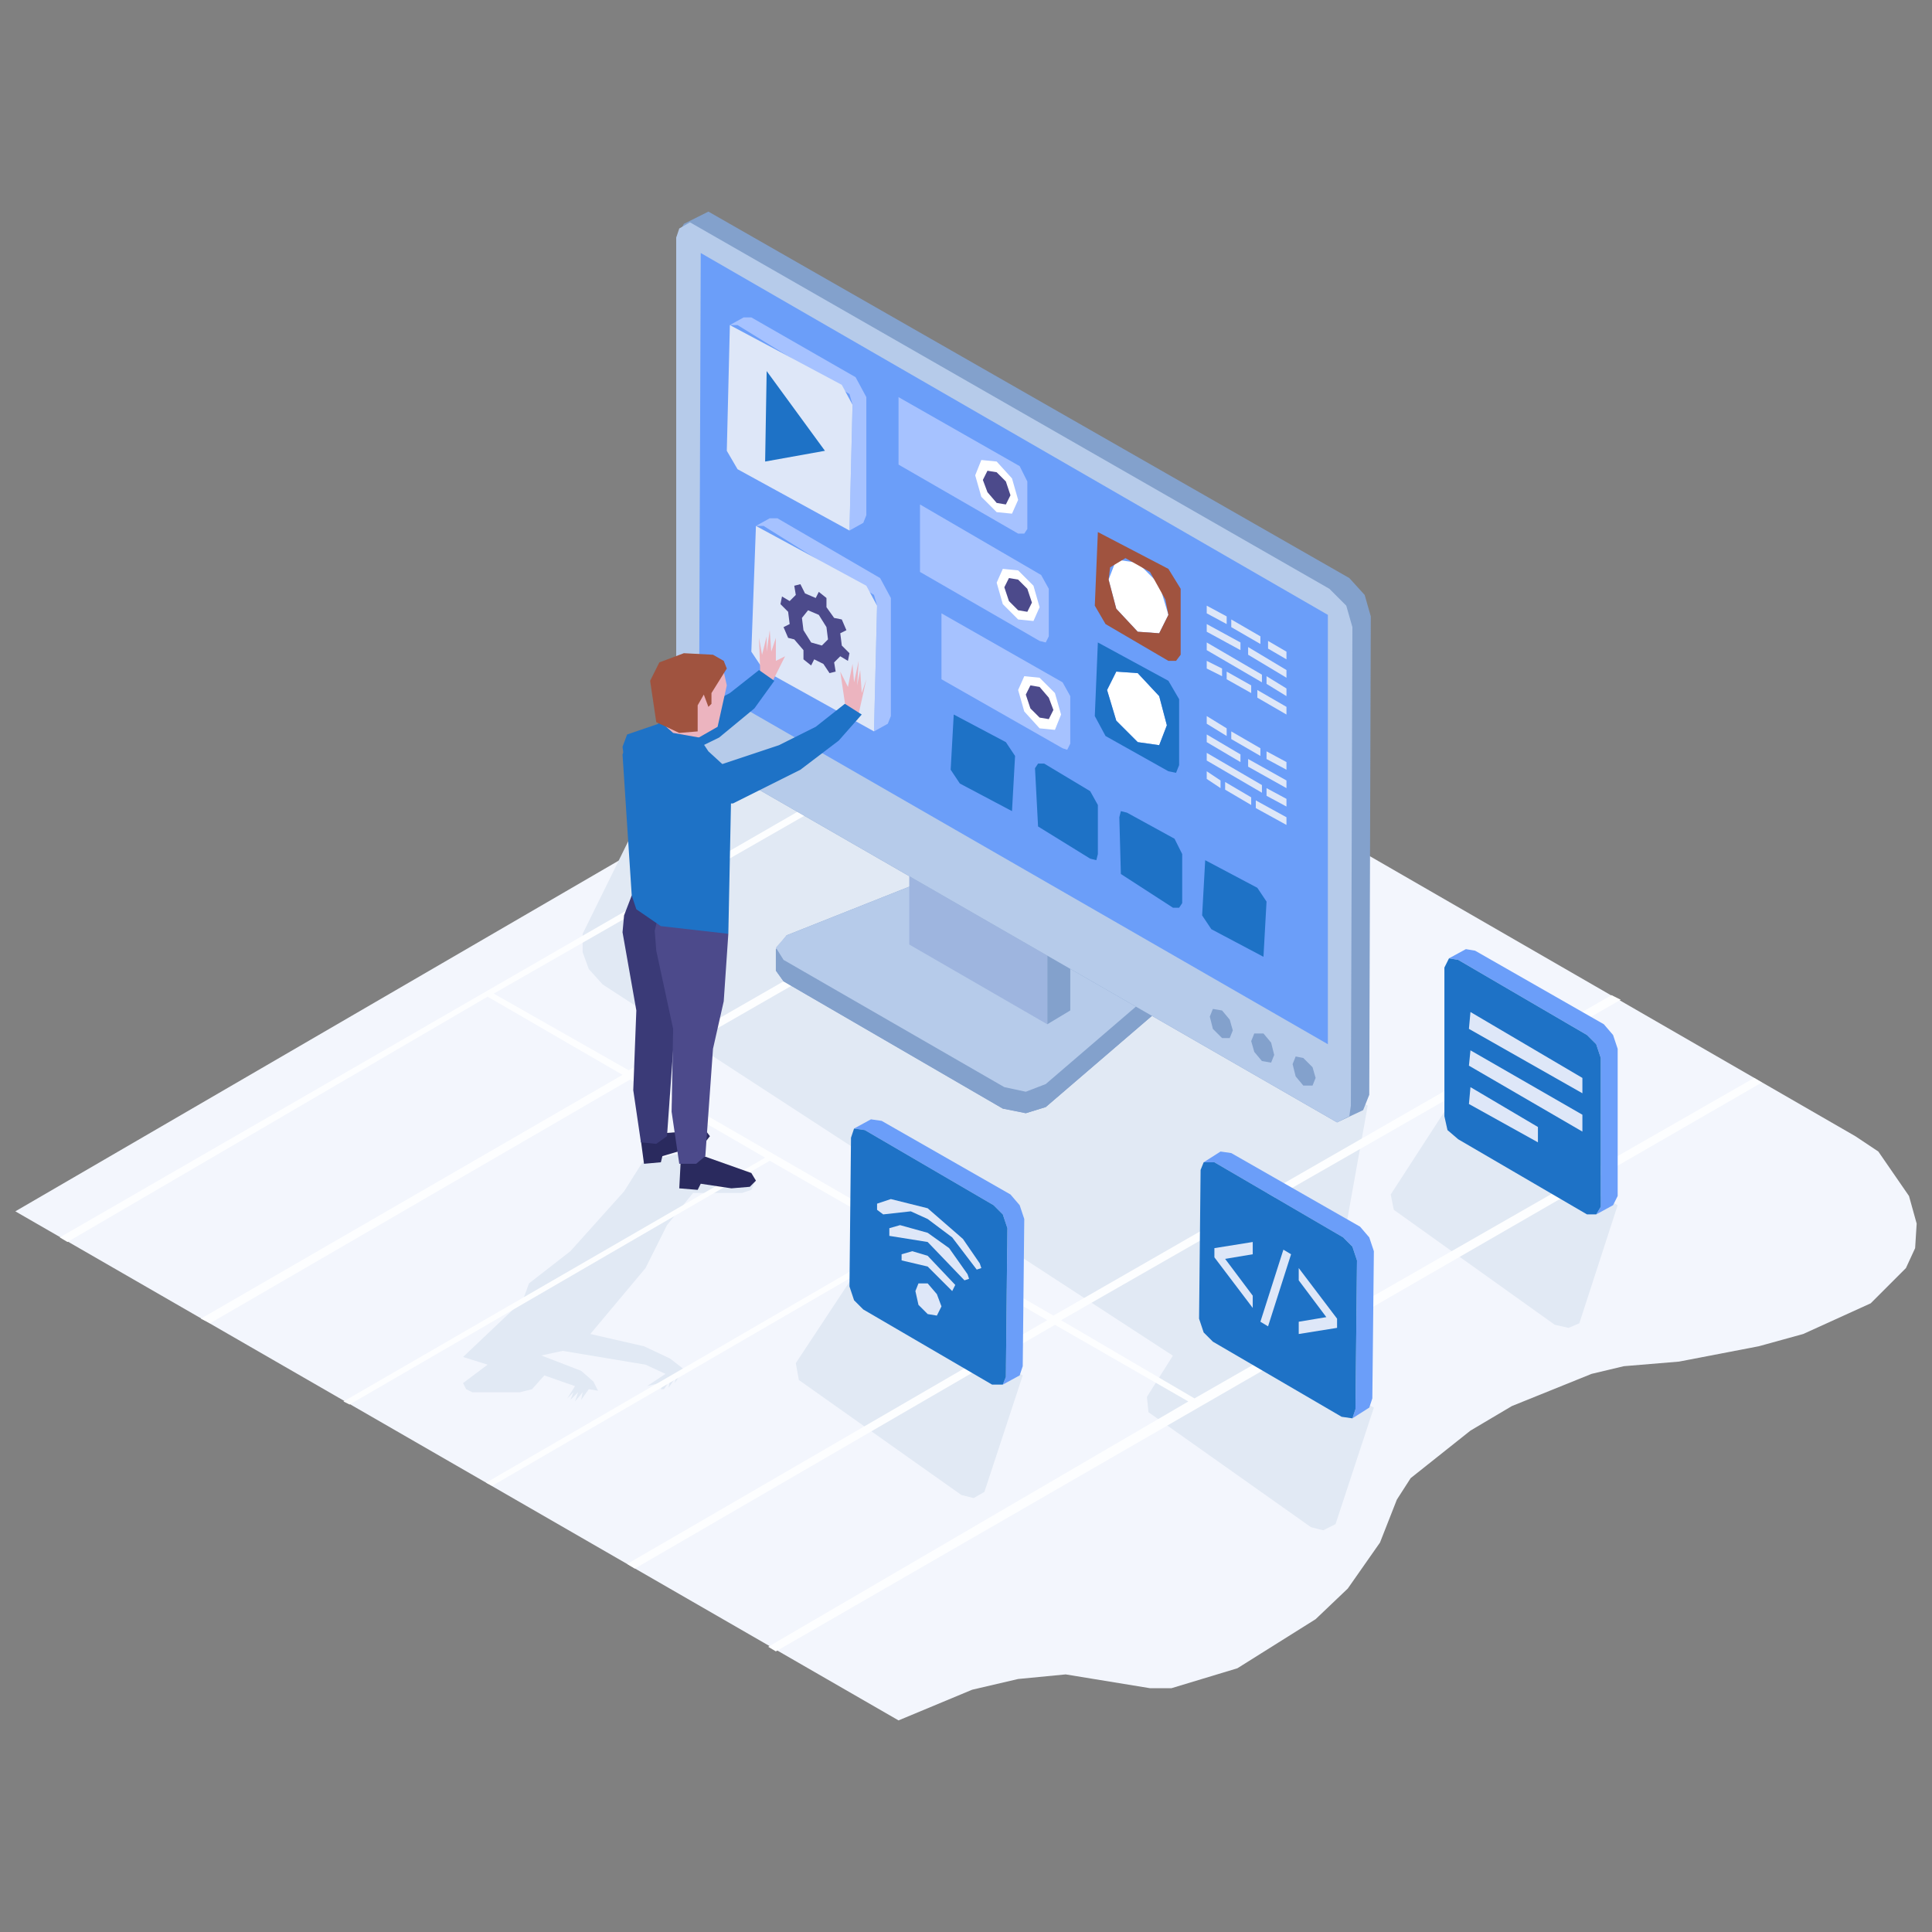 <?xml version="1.0" standalone="no"?><!DOCTYPE svg PUBLIC "-//W3C//DTD SVG 1.1//EN" "http://www.w3.org/Graphics/SVG/1.1/DTD/svg11.dtd"><svg height="126" node-id="1" sillyvg="true" template-height="126" template-width="126" version="1.1" viewBox="0 0 126 126" width="126" xmlns="http://www.w3.org/2000/svg" xmlns:xlink="http://www.w3.org/1999/xlink"><rect x="0" y="0" width="126" height="126" fill="#808080" stroke="none"/><defs node-id="208"></defs><g node-id="731"><g node-id="732"><path d="M 124.50 78.00 L 122.50 75.10 L 121.00 74.10 L 65.00 41.80 L 1.00 79.00 L 58.60 112.20 L 63.40 110.20 L 66.40 109.50 L 69.50 109.20 L 75.00 110.10 L 76.40 110.10 L 80.70 108.80 L 85.80 105.60 L 87.90 103.60 L 90.00 100.60 L 91.10 97.80 L 92.00 96.40 L 95.90 93.30 L 98.60 91.70 L 103.80 89.60 L 105.90 89.10 L 109.50 88.80 L 114.70 87.80 L 117.60 87.00 L 122.00 85.00 L 124.30 82.70 L 124.90 81.40 L 125.00 79.80 L 124.50 78.00 Z" fill="#f3f6fd" fill-rule="nonzero" group-id="1,2" node-id="216" stroke="none" target-height="70.4" target-width="124" target-x="1" target-y="41.8"></path><g node-id="737"><path d="M 44.40 47.90 L 38.00 60.90 L 38.00 62.10 L 38.40 63.20 L 39.30 64.20 L 82.00 92.00 L 83.90 92.40 L 85.70 91.60 L 89.20 72.10 L 44.40 47.90 Z" fill="#e1e9f4" fill-rule="nonzero" group-id="1,2,7" node-id="220" stroke="none" target-height="44.5" target-width="51.2" target-x="38" target-y="47.9"></path><path d="M 94.20 72.50 L 90.70 77.90 L 90.90 78.90 L 101.40 86.40 L 102.30 86.60 L 103.00 86.30 L 105.50 78.60 L 94.20 72.50 Z" fill="#e1e9f4" fill-rule="nonzero" group-id="1,2,7" node-id="222" stroke="none" target-height="14.1" target-width="14.8" target-x="90.7" target-y="72.5"></path><path d="M 78.20 85.70 L 74.80 91.10 L 74.90 92.10 L 85.50 99.60 L 86.30 99.80 L 87.10 99.40 L 89.60 91.80 L 78.20 85.70 Z" fill="#e1e9f4" fill-rule="nonzero" group-id="1,2,7" node-id="224" stroke="none" target-height="14.1" target-width="14.8" target-x="74.8" target-y="85.7"></path><path d="M 49.30 76.90 L 45.60 77.10 L 45.30 75.00 L 41.90 75.80 L 40.70 77.70 L 37.20 81.60 L 34.50 83.70 L 34.10 84.80 L 30.20 88.50 L 31.80 89.00 L 30.20 90.20 L 30.40 90.60 L 30.80 90.80 L 33.90 90.80 L 34.70 90.60 L 35.50 89.70 L 37.50 90.40 L 37.00 91.20 L 37.40 90.80 L 37.20 91.30 L 37.70 90.80 L 37.50 91.40 L 38.00 90.80 L 37.90 91.30 L 38.40 90.60 L 39.00 90.70 L 38.70 90.10 L 37.90 89.40 L 35.30 88.40 L 36.70 88.10 L 42.10 89.00 L 43.40 89.60 L 42.20 90.40 L 43.00 90.20 L 42.90 90.60 L 43.30 90.10 L 43.10 90.60 L 43.30 90.60 L 43.70 90.00 L 43.60 90.50 L 44.10 89.80 L 44.00 90.20 L 44.60 89.30 L 43.70 88.60 L 42.00 87.80 L 38.50 87.00 L 42.10 82.70 L 43.50 79.90 L 45.20 77.80 L 48.40 77.80 L 49.00 77.60 L 49.30 76.90 Z" fill="#e1e9f4" fill-rule="nonzero" group-id="1,2,7" node-id="226" stroke="none" target-height="16.4" target-width="19.1" target-x="30.2" target-y="75"></path><path d="M 55.40 83.60 L 51.90 88.90 L 52.10 90.00 L 62.70 97.50 L 63.50 97.70 L 64.20 97.30 L 66.70 89.70 L 55.40 83.60 Z" fill="#e1e9f4" fill-rule="nonzero" group-id="1,2,7" node-id="228" stroke="none" target-height="14.1" target-width="14.8" target-x="51.9" target-y="83.6"></path></g><path d="M 114.40 70.30 L 77.90 91.20 L 69.20 86.10 L 105.70 65.20 L 105.10 64.90 L 68.70 85.80 L 41.50 70.10 L 77.90 49.20 L 77.40 48.90 L 41.00 69.80 L 32.20 64.80 L 68.70 43.90 L 68.20 43.60 L 3.90 80.70 L 4.40 81.00 L 31.80 65.00 L 40.60 70.10 L 13.10 86.00 L 13.70 86.30 L 41.10 70.40 L 49.90 75.50 L 22.40 91.40 L 22.80 91.60 L 50.20 75.70 L 59.10 80.80 L 31.70 96.70 L 32.10 96.90 L 59.50 81.00 L 68.30 86.10 L 40.90 102.00 L 41.40 102.30 L 68.80 86.40 L 77.50 91.40 L 50.10 107.40 L 50.60 107.70 L 114.90 70.60 Z" fill="#fdfeff" fill-rule="nonzero" group-id="1,2,8" node-id="233" stroke="none" target-height="64.1" target-width="111" target-x="3.9" target-y="43.6"></path></g><g node-id="733"><g node-id="739"><g node-id="757"><g node-id="803"><g node-id="824"><path d="M 77.00 62.90 L 77.00 64.30 L 76.70 64.90 L 68.20 72.20 L 66.90 72.60 L 65.40 72.30 L 51.10 64.00 L 50.60 63.30 L 50.60 61.90 L 51.30 61.00 L 63.90 56.00 L 65.10 55.80 L 66.10 56.10 L 76.50 62.10 L 77.00 62.90 Z" fill="#83a1cc" fill-rule="nonzero" group-id="1,3,9,27,73,94" node-id="247" stroke="none" target-height="16.8" target-width="26.4" target-x="50.6" target-y="55.8"></path></g></g></g><g node-id="758"><g node-id="804"><g node-id="825"><path d="M 77.00 62.90 L 77.00 64.30 L 76.70 64.90 L 68.20 72.20 L 66.90 72.60 L 65.40 72.30 L 51.10 64.00 L 50.60 63.30 L 50.60 61.90 L 51.10 62.60 L 65.50 70.90 L 66.90 71.20 L 68.20 70.70 L 76.70 63.40 L 77.00 62.90 Z" fill="#83a1cc" fill-rule="nonzero" group-id="1,3,9,28,74,95" node-id="258" stroke="none" target-height="10.7" target-width="26.4" target-x="50.6" target-y="61.9"></path></g><path d="M 76.50 62.10 L 77.00 62.60 L 76.70 63.40 L 68.20 70.70 L 66.90 71.20 L 65.50 70.90 L 51.10 62.60 L 50.60 61.80 L 51.30 61.00 L 63.90 56.00 L 65.10 55.80 L 66.20 56.10 L 76.50 62.10 Z" fill="#b6cbea" fill-rule="nonzero" group-id="1,3,9,28,74,96" node-id="263" stroke="none" target-height="15.4" target-width="26.4" target-x="50.6" target-y="55.8"></path></g></g></g><g node-id="740"><g node-id="759"><g node-id="805"><path d="M 69.80 49.70 L 69.80 65.90 L 68.30 66.80 L 68.30 50.60 Z" fill="#83a1cc" fill-rule="nonzero" group-id="1,3,10,29,75" node-id="275" stroke="none" target-height="17.1" target-width="1.5" target-x="68.3" target-y="49.7"></path></g><g node-id="806"><path d="M 68.30 50.60 L 68.30 66.80 L 59.30 61.60 L 59.30 45.40 Z" fill="#9eb5df" fill-rule="nonzero" group-id="1,3,10,29,76" node-id="280" stroke="none" target-height="21.4" target-width="9" target-x="59.3" target-y="45.4"></path></g><path d="M 69.00 49.40 L 67.50 50.30 L 58.60 45.10 L 60.10 44.30 Z" fill="#f9d5b4" fill-rule="nonzero" group-id="1,3,10,29,77" node-id="285" stroke="none" target-height="6" target-width="10.4" target-x="58.6" target-y="44.3"></path></g></g><g node-id="741"><g node-id="760"><g node-id="808"><g node-id="827"><g node-id="833"><g node-id="836"><path d="M 89.40 40.20 L 89.30 71.40 L 88.90 72.40 L 87.20 73.20 L 45.50 49.20 L 44.50 48.20 L 44.10 46.70 L 44.10 15.50 L 44.60 14.60 L 46.20 13.80 L 88.00 37.70 L 89.00 38.80 L 89.40 40.20 Z" fill="#83a1cc" fill-rule="nonzero" group-id="1,3,11,30,78,97,103,106" node-id="302" stroke="none" target-height="59.4" target-width="45.3" target-x="44.1" target-y="13.8"></path></g><g node-id="837"><path d="M 88.20 40.90 L 88.10 72.10 L 88.00 72.80 L 87.20 73.20 L 45.50 49.20 L 44.50 48.10 L 44.10 46.70 L 44.10 15.50 L 44.30 14.90 L 45.00 14.50 L 86.70 38.40 L 87.80 39.50 L 88.20 40.90 Z" fill="#b6cbea" fill-rule="nonzero" group-id="1,3,11,30,78,97,103,107" node-id="307" stroke="none" target-height="58.7" target-width="44.1" target-x="44.1" target-y="14.5"></path><g node-id="840"><path d="M 85.00 69.00 L 84.50 68.90 L 84.30 69.40 L 84.50 70.20 L 85.00 70.80 L 85.60 70.80 L 85.80 70.30 L 85.60 69.60 L 85.00 69.00 Z" fill="#83a1cc" fill-rule="nonzero" group-id="1,3,11,30,78,97,103,107,110" node-id="311" stroke="none" target-height="1.9" target-width="1.5" target-x="84.3" target-y="68.9"></path><path d="M 82.40 67.40 L 81.80 67.40 L 81.60 67.90 L 81.80 68.60 L 82.30 69.20 L 82.90 69.30 L 83.10 68.80 L 82.90 68.00 L 82.40 67.40 Z" fill="#83a1cc" fill-rule="nonzero" group-id="1,3,11,30,78,97,103,107,110" node-id="313" stroke="none" target-height="1.9" target-width="1.5" target-x="81.6" target-y="67.4"></path><path d="M 79.70 65.90 L 79.10 65.80 L 78.90 66.30 L 79.10 67.10 L 79.70 67.70 L 80.20 67.70 L 80.40 67.20 L 80.20 66.50 L 79.70 65.90 Z" fill="#83a1cc" fill-rule="nonzero" group-id="1,3,11,30,78,97,103,107,110" node-id="315" stroke="none" target-height="1.9" target-width="1.5" target-x="78.9" target-y="65.8"></path></g><path d="M 45.70 16.50 L 45.60 44.50 L 86.60 68.10 L 86.60 40.10 Z" fill="#6b9ef9" fill-rule="nonzero" group-id="1,3,11,30,78,97,103,107" node-id="318" stroke="none" target-height="51.6" target-width="41" target-x="45.6" target-y="16.5"></path></g></g></g></g></g></g><g node-id="742"><g node-id="761"><path d="M 74.20 36.70 L 75.60 38.10 L 76.20 40.10 L 75.60 41.30 L 74.20 41.20 L 72.80 39.70 L 72.30 37.80 L 72.80 36.50 L 74.20 36.70 Z" fill="#ffffff" fill-rule="nonzero" group-id="1,3,12,31" node-id="330" stroke="none" target-height="4.8" target-width="3.9" target-x="72.3" target-y="36.5"></path></g><g node-id="762"><path d="M 74.20 43.90 L 75.60 45.40 L 76.10 47.30 L 75.60 48.60 L 74.20 48.40 L 72.80 47.00 L 72.20 45.00 L 72.80 43.80 L 74.20 43.90 Z" fill="#ffffff" fill-rule="nonzero" group-id="1,3,12,32" node-id="335" stroke="none" target-height="4.8" target-width="3.9" target-x="72.2" target-y="43.8"></path></g><g node-id="763"><path d="M 76.20 44.40 L 76.90 45.60 L 76.90 49.90 L 76.70 50.40 L 76.20 50.30 L 72.10 48.00 L 71.40 46.70 L 71.60 41.90 L 76.20 44.40 Z M 74.20 48.40 L 75.60 48.60 L 76.10 47.30 L 75.60 45.40 L 74.20 43.90 L 72.80 43.80 L 72.20 45.00 L 72.80 47.00 L 74.20 48.40" fill="#1e72c6" fill-rule="nonzero" group-id="1,3,12,33" node-id="340" stroke="none" target-height="8.5" target-width="5.5" target-x="71.4" target-y="41.9"></path></g><g node-id="764"><path d="M 76.20 37.10 L 77.00 38.40 L 77.00 42.70 L 76.70 43.10 L 76.20 43.10 L 72.10 40.70 L 71.40 39.50 L 71.60 34.70 L 76.20 37.10 Z M 74.20 41.20 L 75.60 41.30 L 76.20 40.10 L 76.00 39.10 L 75.00 37.30 L 73.40 36.40 L 72.40 37.00 L 72.30 37.80 L 72.80 39.70 L 74.20 41.20" fill="#a0533f" fill-rule="nonzero" group-id="1,3,12,34" node-id="345" stroke="none" target-height="8.4" target-width="5.6" target-x="71.4" target-y="34.7"></path></g><g node-id="765"><path d="M 69.80 45.40 L 69.80 48.50 L 69.60 48.90 L 69.30 48.80 L 61.40 44.30 L 61.40 40.00 L 69.30 44.50 L 69.80 45.40 Z" fill="#a6c2ff" fill-rule="nonzero" group-id="1,3,12,35" node-id="350" stroke="none" target-height="8.9" target-width="8.4" target-x="61.4" target-y="40"></path></g><g node-id="766"><path d="M 69.20 46.60 L 68.80 47.60 L 67.80 47.50 L 66.80 46.40 L 66.40 45.00 L 66.80 44.10 L 67.80 44.20 L 68.80 45.20 L 69.20 46.60 Z" fill="#ffffff" fill-rule="nonzero" group-id="1,3,12,36" node-id="355" stroke="none" target-height="3.5" target-width="2.8" target-x="66.4" target-y="44.1"></path></g><g node-id="767"><path d="M 67.80 44.80 L 68.40 45.50 L 68.70 46.30 L 68.40 46.90 L 67.80 46.80 L 67.20 46.20 L 66.90 45.30 L 67.20 44.70 L 67.80 44.80 Z" fill="#4c4a8b" fill-rule="nonzero" group-id="1,3,12,37" node-id="360" stroke="none" target-height="2.2" target-width="1.8" target-x="66.9" target-y="44.7"></path></g><g node-id="768"><path d="M 68.40 38.40 L 68.40 41.50 L 68.20 41.90 L 67.80 41.80 L 60.00 37.30 L 60.00 32.90 L 67.90 37.50 L 68.40 38.40 Z" fill="#a6c2ff" fill-rule="nonzero" group-id="1,3,12,38" node-id="365" stroke="none" target-height="9" target-width="8.4" target-x="60" target-y="32.9"></path></g><g node-id="769"><path d="M 67.80 39.60 L 67.40 40.50 L 66.40 40.40 L 65.40 39.40 L 65.00 38.00 L 65.40 37.10 L 66.40 37.20 L 67.40 38.20 L 67.80 39.60 Z" fill="#ffffff" fill-rule="nonzero" group-id="1,3,12,39" node-id="370" stroke="none" target-height="3.4" target-width="2.8" target-x="65" target-y="37.1"></path></g><g node-id="770"><path d="M 66.40 37.80 L 67.00 38.40 L 67.30 39.30 L 67.00 39.90 L 66.40 39.80 L 65.80 39.20 L 65.50 38.30 L 65.80 37.70 L 66.40 37.80 Z" fill="#4c4a8b" fill-rule="nonzero" group-id="1,3,12,40" node-id="375" stroke="none" target-height="2.2" target-width="1.8" target-x="65.5" target-y="37.7"></path></g><g node-id="771"><path d="M 67.00 31.40 L 67.00 34.50 L 66.80 34.80 L 66.40 34.80 L 58.60 30.30 L 58.60 25.90 L 66.50 30.40 L 67.00 31.40 Z" fill="#a6c2ff" fill-rule="nonzero" group-id="1,3,12,41" node-id="380" stroke="none" target-height="8.9" target-width="8.4" target-x="58.6" target-y="25.9"></path></g><g node-id="772"><path d="M 66.40 32.60 L 66.00 33.50 L 65.00 33.40 L 64.00 32.40 L 63.60 31.00 L 64.00 30.00 L 65.00 30.10 L 66.00 31.20 L 66.40 32.60 Z" fill="#ffffff" fill-rule="nonzero" group-id="1,3,12,42" node-id="385" stroke="none" target-height="3.5" target-width="2.8" target-x="63.6" target-y="30"></path></g><g node-id="773"><path d="M 65.00 30.80 L 65.60 31.40 L 65.90 32.30 L 65.60 32.90 L 65.00 32.80 L 64.40 32.10 L 64.10 31.30 L 64.40 30.70 L 65.00 30.80 Z" fill="#4c4a8b" fill-rule="nonzero" group-id="1,3,12,43" node-id="390" stroke="none" target-height="2.2" target-width="1.8" target-x="64.1" target-y="30.7"></path></g><g node-id="774"><path d="M 71.10 51.60 L 71.60 52.50 L 71.60 55.70 L 71.50 56.10 L 71.10 56.00 L 67.70 53.90 L 67.50 50.10 L 67.70 49.80 L 68.10 49.80 L 71.10 51.60 Z" fill="#1e72c6" fill-rule="nonzero" group-id="1,3,12,44" node-id="395" stroke="none" target-height="6.3" target-width="4.1" target-x="67.5" target-y="49.8"></path></g><g node-id="775"><path d="M 65.60 48.40 L 66.20 49.30 L 66.00 52.90 L 62.60 51.10 L 62.00 50.20 L 62.20 46.60 L 65.60 48.40 Z" fill="#1e72c6" fill-rule="nonzero" group-id="1,3,12,45" node-id="400" stroke="none" target-height="6.3" target-width="4.2" target-x="62" target-y="46.6"></path></g><g node-id="776"><path d="M 80.00 40.20 L 80.00 40.70 L 78.70 40.00 L 78.70 39.50 Z" fill="#dee7f8" fill-rule="nonzero" group-id="1,3,12,46" node-id="405" stroke="none" target-height="1.2" target-width="1.3" target-x="78.7" target-y="39.5"></path></g><g node-id="777"><path d="M 80.90 41.90 L 80.90 42.40 L 78.70 41.20 L 78.70 40.70 Z" fill="#dee7f8" fill-rule="nonzero" group-id="1,3,12,47" node-id="410" stroke="none" target-height="1.7" target-width="2.2" target-x="78.7" target-y="40.7"></path></g><g node-id="778"><path d="M 83.90 44.90 L 83.90 45.40 L 82.60 44.60 L 82.60 44.10 Z" fill="#dee7f8" fill-rule="nonzero" group-id="1,3,12,48" node-id="415" stroke="none" target-height="1.3" target-width="1.3" target-x="82.6" target-y="44.1"></path></g><g node-id="779"><path d="M 79.70 43.60 L 79.70 44.10 L 78.70 43.60 L 78.70 43.10 Z" fill="#dee7f8" fill-rule="nonzero" group-id="1,3,12,49" node-id="420" stroke="none" target-height="1" target-width="1" target-x="78.7" target-y="43.1"></path></g><g node-id="780"><g node-id="809"><path d="M 81.60 44.70 L 81.60 45.20 L 80.00 44.30 L 80.00 43.80 Z" fill="#dee7f8" fill-rule="nonzero" group-id="1,3,12,50,79" node-id="427" stroke="none" target-height="1.4" target-width="1.6" target-x="80" target-y="43.8"></path></g><g node-id="810"><path d="M 82.30 44.00 L 82.30 44.50 L 78.70 42.40 L 78.70 41.90 Z" fill="#dee7f8" fill-rule="nonzero" group-id="1,3,12,50,80" node-id="432" stroke="none" target-height="2.6" target-width="3.6" target-x="78.7" target-y="41.9"></path></g><path d="M 83.90 43.70 L 83.90 44.20 L 81.40 42.70 L 81.40 42.20 Z" fill="#dee7f8" fill-rule="nonzero" group-id="1,3,12,50,81" node-id="437" stroke="none" target-height="2" target-width="2.5" target-x="81.4" target-y="42.2"></path></g><g node-id="781"><path d="M 82.20 41.50 L 82.20 42.00 L 80.30 40.90 L 80.30 40.40 Z" fill="#dee7f8" fill-rule="nonzero" group-id="1,3,12,51" node-id="443" stroke="none" target-height="1.6" target-width="1.9" target-x="80.3" target-y="40.4"></path></g><g node-id="782"><path d="M 83.90 42.50 L 83.90 43.00 L 82.70 42.30 L 82.70 41.80 Z" fill="#dee7f8" fill-rule="nonzero" group-id="1,3,12,52" node-id="448" stroke="none" target-height="1.2" target-width="1.2" target-x="82.7" target-y="41.8"></path></g><g node-id="783"><path d="M 83.90 46.10 L 83.90 46.60 L 82.00 45.50 L 82.00 45.00 Z" fill="#dee7f8" fill-rule="nonzero" group-id="1,3,12,53" node-id="453" stroke="none" target-height="1.6" target-width="1.9" target-x="82" target-y="45"></path></g><g node-id="784"><path d="M 80.90 49.20 L 80.90 49.70 L 78.70 48.40 L 78.70 47.90 Z" fill="#dee7f8" fill-rule="nonzero" group-id="1,3,12,54" node-id="458" stroke="none" target-height="1.8" target-width="2.2" target-x="78.7" target-y="47.9"></path></g><g node-id="785"><path d="M 80.00 47.50 L 80.00 48.00 L 78.70 47.20 L 78.70 46.70 Z" fill="#dee7f8" fill-rule="nonzero" group-id="1,3,12,55" node-id="463" stroke="none" target-height="1.3" target-width="1.3" target-x="78.7" target-y="46.7"></path></g><g node-id="786"><path d="M 79.60 50.90 L 79.60 51.40 L 78.70 50.80 L 78.70 50.30 Z" fill="#dee7f8" fill-rule="nonzero" group-id="1,3,12,56" node-id="468" stroke="none" target-height="1.1" target-width="0.9" target-x="78.7" target-y="50.3"></path></g><g node-id="787"><path d="M 81.60 52.00 L 81.60 52.50 L 79.90 51.50 L 79.90 51.00 Z" fill="#dee7f8" fill-rule="nonzero" group-id="1,3,12,57" node-id="473" stroke="none" target-height="1.5" target-width="1.7" target-x="79.9" target-y="51"></path></g><g node-id="788"><path d="M 82.30 51.20 L 82.30 51.70 L 78.70 49.60 L 78.70 49.10 Z" fill="#dee7f8" fill-rule="nonzero" group-id="1,3,12,58" node-id="478" stroke="none" target-height="2.6" target-width="3.6" target-x="78.7" target-y="49.1"></path></g><g node-id="789"><path d="M 82.20 48.80 L 82.20 49.30 L 80.30 48.20 L 80.30 47.70 Z" fill="#dee7f8" fill-rule="nonzero" group-id="1,3,12,59" node-id="483" stroke="none" target-height="1.6" target-width="1.9" target-x="80.3" target-y="47.7"></path></g><g node-id="790"><path d="M 83.90 49.70 L 83.90 50.20 L 82.60 49.50 L 82.60 49.00 Z" fill="#dee7f8" fill-rule="nonzero" group-id="1,3,12,60" node-id="488" stroke="none" target-height="1.2" target-width="1.3" target-x="82.6" target-y="49"></path></g><g node-id="791"><path d="M 83.90 53.30 L 83.90 53.80 L 81.90 52.70 L 81.90 52.20 Z" fill="#dee7f8" fill-rule="nonzero" group-id="1,3,12,61" node-id="493" stroke="none" target-height="1.6" target-width="2" target-x="81.9" target-y="52.2"></path></g><g node-id="792"><path d="M 83.90 52.10 L 83.90 52.60 L 82.60 51.90 L 82.60 51.40 Z" fill="#dee7f8" fill-rule="nonzero" group-id="1,3,12,62" node-id="498" stroke="none" target-height="1.2" target-width="1.3" target-x="82.6" target-y="51.4"></path></g><g node-id="793"><path d="M 83.90 50.90 L 83.90 51.40 L 81.40 50.00 L 81.40 49.50 Z" fill="#dee7f8" fill-rule="nonzero" group-id="1,3,12,63" node-id="503" stroke="none" target-height="1.9" target-width="2.5" target-x="81.4" target-y="49.5"></path></g><g node-id="794"><path d="M 76.60 54.70 L 77.10 55.70 L 77.10 58.90 L 76.90 59.20 L 76.50 59.20 L 73.10 57.00 L 73.00 53.30 L 73.10 52.90 L 73.50 53.00 L 76.60 54.70 Z" fill="#1e72c6" fill-rule="nonzero" group-id="1,3,12,64" node-id="508" stroke="none" target-height="6.3" target-width="4.1" target-x="73" target-y="52.9"></path></g><path d="M 82.00 57.90 L 82.60 58.80 L 82.40 62.40 L 79.00 60.60 L 78.40 59.70 L 78.60 56.10 L 82.00 57.90 Z" fill="#1e72c6" fill-rule="nonzero" group-id="1,3,12,65" node-id="513" stroke="none" target-height="6.3" target-width="4.2" target-x="78.4" target-y="56.1"></path></g><g node-id="743"><g node-id="796"><g node-id="812"><path d="M 56.50 25.90 L 56.50 33.60 L 56.30 34.10 L 55.40 34.60 L 55.60 26.40 L 55.40 25.70 L 48.10 21.20 L 47.60 21.20 L 48.50 20.70 L 49.00 20.70 L 55.80 24.60 L 56.50 25.90 Z" fill="#a6c2ff" fill-rule="nonzero" group-id="1,3,13,66,82" node-id="523" stroke="none" target-height="13.9" target-width="8.9" target-x="47.6" target-y="20.7"></path></g><g node-id="813"><path d="M 54.90 25.10 L 55.60 26.40 L 55.40 34.60 L 48.10 30.60 L 47.40 29.40 L 47.60 21.20 L 54.90 25.10 Z" fill="#dee7f8" fill-rule="nonzero" group-id="1,3,13,66,83" node-id="528" stroke="none" target-height="13.4" target-width="8.2" target-x="47.4" target-y="21.2"></path></g><path d="M 50.00 24.20 L 53.80 29.40 L 49.90 30.10 Z" fill="#1e72c6" fill-rule="nonzero" group-id="1,3,13,66,84" node-id="533" stroke="none" target-height="5.9" target-width="3.9" target-x="49.9" target-y="24.2"></path></g></g><g node-id="744"><g node-id="797"><g node-id="815"><path d="M 58.10 39.00 L 58.10 46.70 L 57.90 47.20 L 57.00 47.70 L 57.20 39.50 L 57.00 38.80 L 49.80 34.30 L 49.30 34.30 L 50.20 33.80 L 50.70 33.80 L 57.40 37.70 L 58.10 39.00 Z" fill="#a6c2ff" fill-rule="nonzero" group-id="1,3,14,67,85" node-id="544" stroke="none" target-height="13.9" target-width="8.8" target-x="49.3" target-y="33.8"></path></g><path d="M 56.50 38.20 L 57.20 39.50 L 57.00 47.70 L 49.80 43.70 L 49.00 42.50 L 49.30 34.30 L 56.50 38.20 Z" fill="#dee7f8" fill-rule="nonzero" group-id="1,3,14,67,86" node-id="549" stroke="none" target-height="13.4" target-width="8.2" target-x="49" target-y="34.3"></path></g><path d="M 54.90 42.10 L 55.40 42.60 L 55.30 43.10 L 54.80 42.80 L 54.40 43.20 L 54.50 43.80 L 54.10 43.90 L 53.70 43.30 L 53.10 43.00 L 52.90 43.40 L 52.40 43.00 L 52.40 42.40 L 51.80 41.70 L 51.40 41.60 L 51.10 40.90 L 51.50 40.70 L 51.40 39.90 L 50.90 39.40 L 51.00 38.90 L 51.50 39.20 L 51.90 38.80 L 51.80 38.20 L 52.20 38.10 L 52.50 38.70 L 53.20 39.00 L 53.40 38.60 L 53.90 39.00 L 53.90 39.60 L 54.40 40.30 L 54.90 40.40 L 55.20 41.10 L 54.80 41.30 L 54.90 42.10 Z M 54.00 41.70 L 53.90 40.90 L 53.40 40.10 L 52.70 39.80 L 52.30 40.30 L 52.40 41.10 L 52.90 41.90 L 53.60 42.10 L 54.00 41.70" fill="#4c4a8b" fill-rule="nonzero" group-id="1,3,14,68" node-id="555" stroke="none" target-height="5.8" target-width="4.5" target-x="50.9" target-y="38.1"></path></g><g node-id="745"><g node-id="799"><g node-id="817"><g node-id="828"><path d="M 50.20 41.10 L 50.00 42.50 L 50.00 41.50 L 49.70 42.70 L 49.50 41.60 L 49.60 44.40 L 50.30 44.60 L 51.20 42.80 L 50.60 43.10 L 50.60 41.60 L 50.30 42.50 L 50.20 41.10 Z" fill="#ecb4bf" fill-rule="nonzero" group-id="1,3,15,69,87,98" node-id="567" stroke="none" target-height="3.5" target-width="1.7" target-x="49.5" target-y="41.1"></path></g><path d="M 42.60 50.20 L 46.90 48.10 L 49.20 46.20 L 50.50 44.40 L 49.50 43.70 L 47.60 45.20 L 45.30 46.40 L 40.90 47.90 L 40.60 48.70 L 40.70 49.50 L 41.90 50.30 L 42.60 50.20 Z" fill="#1e72c6" fill-rule="nonzero" group-id="1,3,15,69,87" node-id="570" stroke="none" target-height="6.6" target-width="9.9" target-x="40.6" target-y="43.7"></path></g><g node-id="818"><g node-id="829"><path d="M 45.90 74.60 L 43.20 75.40 L 43.10 75.80 L 42.00 75.90 L 41.80 74.40 L 42.60 74.40 L 43.30 73.90 L 46.00 73.70 L 46.30 74.10 L 45.90 74.60 Z" fill="#2a2a5e" fill-rule="nonzero" group-id="1,3,15,69,88,99" node-id="577" stroke="none" target-height="2.2" target-width="4.5" target-x="41.8" target-y="73.7"></path></g><g node-id="830"><g node-id="834"><g node-id="838"><g node-id="841"><g node-id="842"><g node-id="843"><path d="M 44.00 67.10 L 43.50 74.10 L 42.80 74.60 L 41.80 74.50 L 41.30 71.10 L 41.50 65.90 L 40.60 60.80 L 40.70 59.70 L 41.20 58.40 L 44.90 59.60 L 44.70 64.00 L 44.00 67.10 Z" fill="#3a3a77" fill-rule="nonzero" group-id="1,3,15,69,88,100,104,108,111,112,113" node-id="592" stroke="none" target-height="16.2" target-width="4.3" target-x="40.6" target-y="58.4"></path></g><path d="M 48.90 77.40 L 47.70 77.50 L 45.70 77.20 L 45.50 77.60 L 44.30 77.50 L 44.40 75.60 L 45.90 75.40 L 49.00 76.50 L 49.30 77.00 L 48.90 77.40 Z" fill="#2a2a5e" fill-rule="nonzero" group-id="1,3,15,69,88,100,104,108,111,112" node-id="595" stroke="none" target-height="2.2" target-width="5" target-x="44.3" target-y="75.4"></path><g node-id="844"><path d="M 46.50 68.40 L 46.00 75.40 L 45.40 75.90 L 44.30 75.90 L 43.80 72.50 L 43.90 67.10 L 42.80 62.00 L 42.70 60.70 L 43.10 59.00 L 47.50 60.90 L 47.20 65.30 L 46.50 68.40 Z" fill="#4c4a8b" fill-rule="nonzero" group-id="1,3,15,69,88,100,104,108,111,112,114" node-id="599" stroke="none" target-height="16.9" target-width="4.8" target-x="42.7" target-y="59"></path></g><path d="M 42.50 48.50 L 43.70 45.10 L 46.80 43.80 L 47.20 43.80 L 47.40 44.70 L 46.80 47.40 L 45.40 48.20 L 45.00 49.10 L 42.90 49.00 L 42.50 48.50 Z" fill="#ecb4bf" fill-rule="nonzero" group-id="1,3,15,69,88,100,104,108,111,112,115" node-id="604" stroke="none" target-height="5.3" target-width="4.9" target-x="42.5" target-y="43.8"></path></g></g><path d="M 47.70 51.00 L 47.40 50.10 L 46.20 49.00 L 45.60 48.10 L 43.90 47.80 L 43.00 47.00 L 42.80 47.50 L 41.30 47.80 L 40.60 49.20 L 41.20 58.40 L 41.50 59.30 L 43.10 60.40 L 47.50 60.90 L 47.70 51.00 Z" fill="#1e72c6" fill-rule="nonzero" group-id="1,3,15,69,88,100,104,108" node-id="609" stroke="none" target-height="13.9" target-width="7.1" target-x="40.6" target-y="47"></path></g></g></g></g><g node-id="819"><g node-id="831"><path d="M 56.00 43.10 L 55.90 44.70 L 56.10 43.70 L 56.20 45.20 L 56.50 44.30 L 55.90 47.00 L 55.20 46.50 L 54.80 43.80 L 55.30 44.80 L 55.60 43.30 L 55.70 44.50 L 56.00 43.10 Z" fill="#ecb4bf" fill-rule="nonzero" group-id="1,3,15,69,89,101" node-id="619" stroke="none" target-height="3.9" target-width="1.7" target-x="54.8" target-y="43.1"></path></g><path d="M 47.80 52.40 L 52.20 50.20 L 54.70 48.30 L 56.20 46.60 L 55.10 45.90 L 53.20 47.40 L 50.80 48.60 L 46.30 50.10 L 45.90 50.80 L 46.00 51.60 L 47.00 52.40 L 47.80 52.40 Z" fill="#1e72c6" fill-rule="nonzero" group-id="1,3,15,69,89" node-id="622" stroke="none" target-height="6.5" target-width="10.3" target-x="45.9" target-y="45.9"></path></g></g><path d="M 43.00 43.20 L 44.60 42.60 L 46.50 42.70 L 47.20 43.10 L 47.40 43.60 L 46.40 45.20 L 46.40 45.90 L 46.20 46.10 L 45.90 45.30 L 45.50 46.00 L 45.50 47.70 L 44.30 47.80 L 42.80 47.10 L 42.40 44.40 L 43.00 43.20 Z" fill="#a0533f" fill-rule="nonzero" group-id="1,3,15,70,90,102,105,109" node-id="636" stroke="none" target-height="5.2" target-width="5" target-x="42.4" target-y="42.6"></path></g></g><g node-id="734"><g node-id="746"><path d="M 105.50 68.40 L 105.50 78.00 L 105.20 78.60 L 104.10 79.20 L 104.40 78.70 L 104.40 69.00 L 104.10 68.10 L 103.50 67.50 L 95.10 62.60 L 94.50 62.50 L 95.60 61.90 L 96.20 62.00 L 104.60 66.80 L 105.20 67.50 L 105.50 68.40 Z" fill="#6b9ef9" fill-rule="nonzero" group-id="1,4,16" node-id="649" stroke="none" target-height="17.3" target-width="11" target-x="94.5" target-y="61.9"></path></g><g node-id="747"><path d="M 103.50 67.50 L 104.10 68.10 L 104.40 69.00 L 104.40 78.70 L 104.10 79.20 L 103.50 79.20 L 95.10 74.30 L 94.40 73.70 L 94.20 72.80 L 94.20 63.10 L 94.50 62.50 L 95.10 62.60 L 103.50 67.50 Z" fill="#1e72c6" fill-rule="nonzero" group-id="1,4,17" node-id="654" stroke="none" target-height="16.7" target-width="10.2" target-x="94.2" target-y="62.5"></path></g><g node-id="748"><path d="M 100.30 73.50 L 100.30 74.50 L 95.80 72.00 L 95.90 70.90 Z" fill="#dee7f8" fill-rule="nonzero" group-id="1,4,18" node-id="659" stroke="none" target-height="3.6" target-width="4.5" target-x="95.8" target-y="70.9"></path></g><g node-id="749"><path d="M 103.20 72.70 L 103.20 73.80 L 95.80 69.50 L 95.90 68.50 Z" fill="#dee7f8" fill-rule="nonzero" group-id="1,4,19" node-id="664" stroke="none" target-height="5.3" target-width="7.4" target-x="95.8" target-y="68.5"></path></g><path d="M 103.20 70.30 L 103.20 71.30 L 95.80 67.10 L 95.90 66.00 Z" fill="#dee7f8" fill-rule="nonzero" group-id="1,4,20" node-id="669" stroke="none" target-height="5.3" target-width="7.4" target-x="95.8" target-y="66"></path></g><g node-id="735"><g node-id="751"><path d="M 89.60 81.60 L 89.50 91.20 L 89.30 91.80 L 88.20 92.50 L 88.40 91.90 L 88.50 82.20 L 88.20 81.30 L 87.60 80.70 L 79.20 75.80 L 78.50 75.80 L 79.60 75.10 L 80.30 75.20 L 88.70 80.00 L 89.30 80.70 L 89.60 81.60 Z" fill="#6b9ef9" fill-rule="nonzero" group-id="1,5,21" node-id="677" stroke="none" target-height="17.4" target-width="11.1" target-x="78.5" target-y="75.1"></path></g><g node-id="752"><path d="M 87.60 80.70 L 88.20 81.30 L 88.50 82.20 L 88.40 91.90 L 88.20 92.50 L 87.50 92.40 L 79.10 87.50 L 78.50 86.90 L 78.20 86.00 L 78.30 76.30 L 78.50 75.80 L 79.20 75.80 L 87.60 80.70 Z" fill="#1e72c6" fill-rule="nonzero" group-id="1,5,22" node-id="682" stroke="none" target-height="16.7" target-width="10.3" target-x="78.2" target-y="75.8"></path></g><g node-id="753"><path d="M 79.20 82.00 L 81.70 85.30 L 81.70 84.50 L 79.90 82.10 L 81.70 81.80 L 81.70 81.00 L 79.20 81.40 Z" fill="#dee7f8" fill-rule="nonzero" group-id="1,5,23" node-id="687" stroke="none" target-height="4.3" target-width="2.5" target-x="79.2" target-y="81"></path><path d="M 82.20 86.20 L 82.70 86.50 L 84.20 81.80 L 83.70 81.50 Z" fill="#dee7f8" fill-rule="nonzero" group-id="1,5,23" node-id="689" stroke="none" target-height="5" target-width="2" target-x="82.2" target-y="81.5"></path><path d="M 84.70 82.70 L 84.70 83.50 L 86.50 85.90 L 84.70 86.20 L 84.70 87.00 L 87.20 86.60 L 87.20 86.00 Z" fill="#dee7f8" fill-rule="nonzero" group-id="1,5,23" node-id="691" stroke="none" target-height="4.3" target-width="2.5" target-x="84.7" target-y="82.7"></path></g></g><g node-id="736"><g node-id="754"><path d="M 66.80 79.50 L 66.70 89.10 L 66.50 89.70 L 65.40 90.30 L 65.60 89.80 L 65.70 80.10 L 65.40 79.20 L 64.80 78.60 L 56.40 73.70 L 55.70 73.60 L 56.80 73.00 L 57.50 73.10 L 65.90 77.90 L 66.50 78.60 L 66.80 79.50 Z" fill="#6b9ef9" fill-rule="nonzero" group-id="1,6,24" node-id="699" stroke="none" target-height="17.3" target-width="11.1" target-x="55.7" target-y="73"></path></g><g node-id="755"><path d="M 64.80 78.60 L 65.40 79.20 L 65.70 80.10 L 65.60 89.80 L 65.40 90.30 L 64.70 90.30 L 56.30 85.40 L 55.70 84.80 L 55.40 83.90 L 55.50 74.20 L 55.70 73.60 L 56.40 73.70 L 64.80 78.60 Z" fill="#1e72c6" fill-rule="nonzero" group-id="1,6,25" node-id="704" stroke="none" target-height="16.7" target-width="10.3" target-x="55.4" target-y="73.6"></path></g><g node-id="756"><g node-id="801"><g node-id="821"><path d="M 60.50 81.90 L 62.30 83.80 L 62.10 84.20 L 60.50 82.60 L 58.80 82.20 L 58.80 81.80 L 59.50 81.60 L 60.50 81.90 Z" fill="#dee7f8" fill-rule="nonzero" group-id="1,6,26,71,91" node-id="713" stroke="none" target-height="2.6" target-width="3.5" target-x="58.8" target-y="81.6"></path></g><g node-id="822"><path d="M 60.50 80.40 L 61.90 81.40 L 63.10 83.10 L 63.20 83.40 L 62.90 83.50 L 60.50 81.00 L 58.00 80.60 L 58.00 80.10 L 58.70 79.90 L 60.50 80.40 Z" fill="#dee7f8" fill-rule="nonzero" group-id="1,6,26,71,92" node-id="718" stroke="none" target-height="3.6" target-width="5.2" target-x="58" target-y="79.9"></path></g><path d="M 60.50 78.80 L 62.80 80.80 L 63.90 82.40 L 64.00 82.70 L 63.70 82.80 L 62.10 80.70 L 60.50 79.50 L 59.40 79.00 L 57.60 79.20 L 57.20 78.90 L 57.20 78.50 L 58.10 78.20 L 60.50 78.80 Z" fill="#dee7f8" fill-rule="nonzero" group-id="1,6,26,71,93" node-id="723" stroke="none" target-height="4.6" target-width="6.8" target-x="57.2" target-y="78.2"></path></g><path d="M 60.50 83.70 L 61.10 84.40 L 61.40 85.20 L 61.10 85.80 L 60.50 85.70 L 59.90 85.10 L 59.70 84.20 L 59.90 83.70 L 60.50 83.70 Z" fill="#dee7f8" fill-rule="nonzero" group-id="1,6,26,72" node-id="729" stroke="none" target-height="2.1" target-width="1.7" target-x="59.7" target-y="83.7"></path></g></g></g></svg>